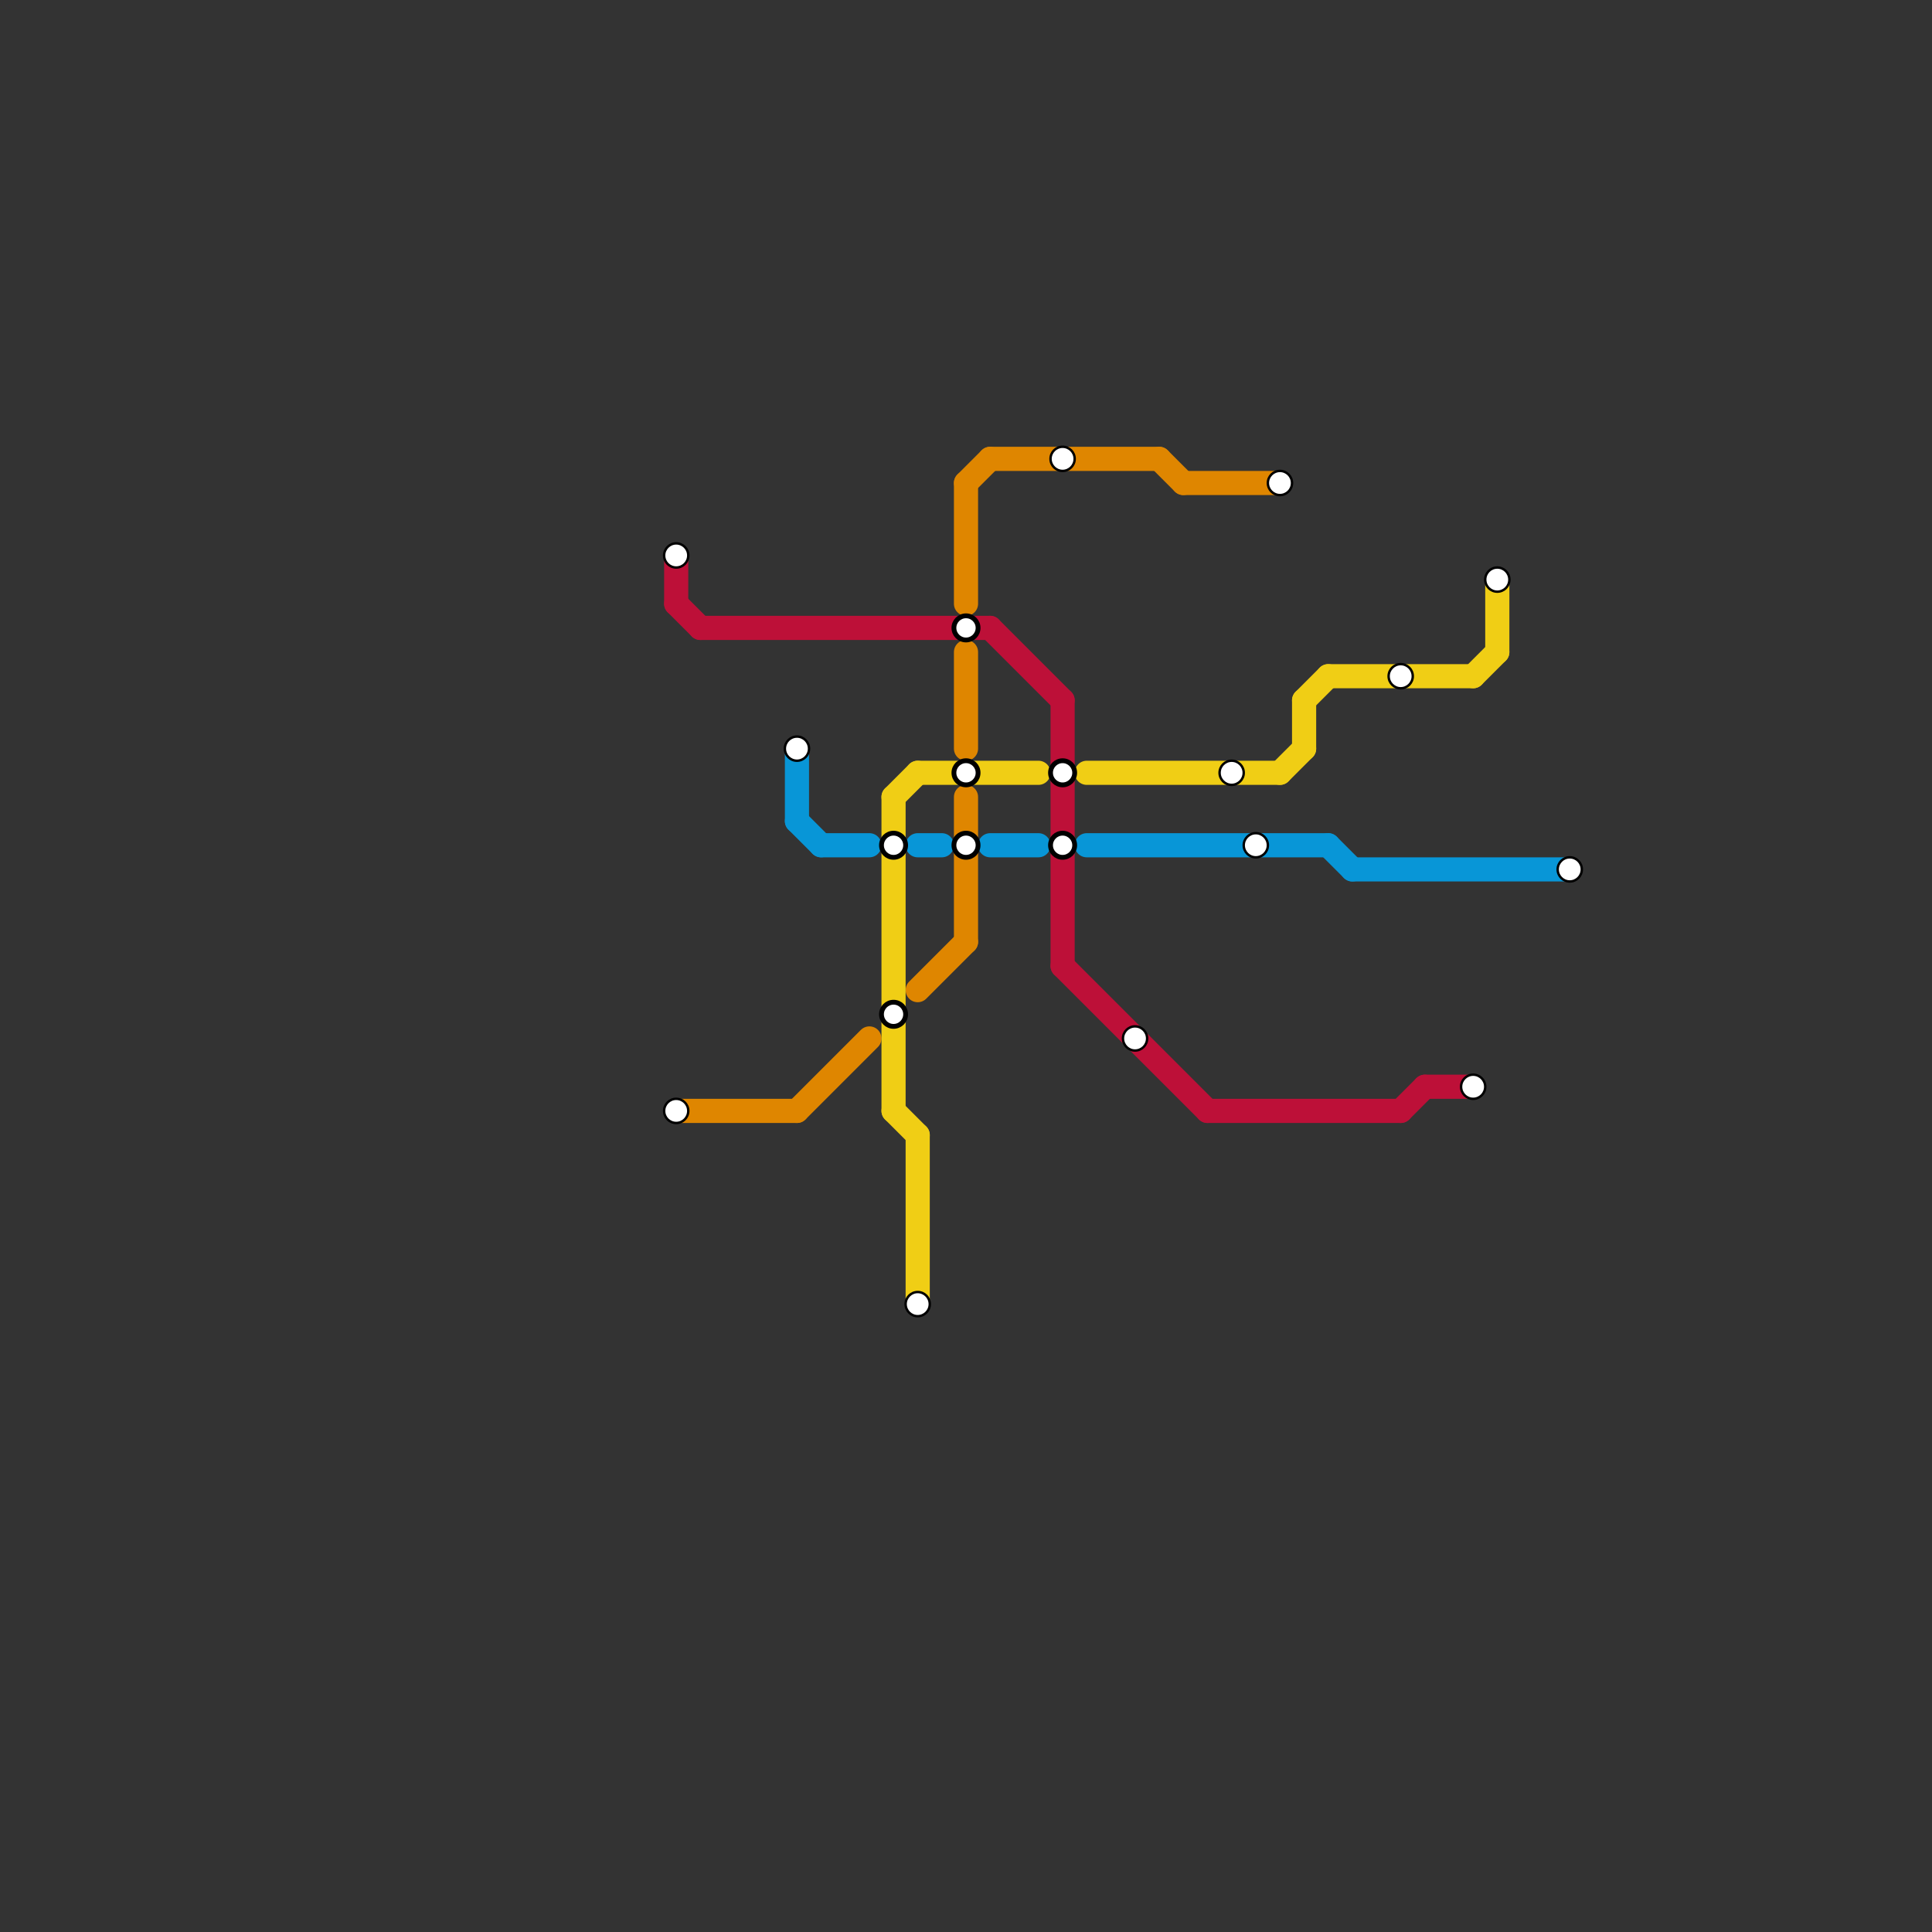 
<svg version="1.1" xmlns="http://www.w3.org/2000/svg" viewBox="0 0 80 80">
<rect x="0" y="0" width="80" height="80" fill="#333333" stroke="none"/>
<style>text { font: 1px Helvetica; font-weight: 600; white-space: pre; dominant-baseline: central; } line { stroke-width: 1; fill: none; stroke-linecap: round; stroke-linejoin: round; } .c0 { stroke: #df8600 } .c1 { stroke: #bd1038 } .c2 { stroke: #0896d7 } .c3 { stroke: #f0ce15 } .w1 { stroke-width: 1; }</style><defs><g id="ct-xf"><circle r="0.5" fill="#fff" stroke="#000" stroke-width="0.2"/></g><g id="ct"><circle r="0.5" fill="#fff" stroke="#000" stroke-width="0.1"/></g></defs><line class="c0 " x1="49" y1="20" x2="53" y2="20"/><line class="c0 " x1="40" y1="27" x2="40" y2="31"/><line class="c0 " x1="41" y1="19" x2="48" y2="19"/><line class="c0 " x1="40" y1="20" x2="40" y2="25"/><line class="c0 " x1="38" y1="41" x2="40" y2="39"/><line class="c0 " x1="40" y1="33" x2="40" y2="39"/><line class="c0 " x1="33" y1="46" x2="36" y2="43"/><line class="c0 " x1="40" y1="20" x2="41" y2="19"/><line class="c0 " x1="48" y1="19" x2="49" y2="20"/><line class="c0 " x1="28" y1="46" x2="33" y2="46"/><line class="c1 " x1="44" y1="40" x2="50" y2="46"/><line class="c1 " x1="28" y1="25" x2="29" y2="26"/><line class="c1 " x1="28" y1="23" x2="28" y2="25"/><line class="c1 " x1="44" y1="29" x2="44" y2="40"/><line class="c1 " x1="58" y1="46" x2="59" y2="45"/><line class="c1 " x1="29" y1="26" x2="41" y2="26"/><line class="c1 " x1="41" y1="26" x2="44" y2="29"/><line class="c1 " x1="59" y1="45" x2="61" y2="45"/><line class="c1 " x1="50" y1="46" x2="58" y2="46"/><line class="c2 " x1="41" y1="35" x2="43" y2="35"/><line class="c2 " x1="56" y1="36" x2="65" y2="36"/><line class="c2 " x1="33" y1="34" x2="34" y2="35"/><line class="c2 " x1="55" y1="35" x2="56" y2="36"/><line class="c2 " x1="34" y1="35" x2="36" y2="35"/><line class="c2 " x1="38" y1="35" x2="39" y2="35"/><line class="c2 " x1="45" y1="35" x2="55" y2="35"/><line class="c2 " x1="33" y1="31" x2="33" y2="34"/><line class="c3 " x1="54" y1="29" x2="54" y2="31"/><line class="c3 " x1="37" y1="33" x2="37" y2="46"/><line class="c3 " x1="62" y1="24" x2="62" y2="27"/><line class="c3 " x1="37" y1="33" x2="38" y2="32"/><line class="c3 " x1="54" y1="29" x2="55" y2="28"/><line class="c3 " x1="37" y1="46" x2="38" y2="47"/><line class="c3 " x1="53" y1="32" x2="54" y2="31"/><line class="c3 " x1="55" y1="28" x2="61" y2="28"/><line class="c3 " x1="38" y1="32" x2="43" y2="32"/><line class="c3 " x1="45" y1="32" x2="53" y2="32"/><line class="c3 " x1="38" y1="47" x2="38" y2="54"/><line class="c3 " x1="61" y1="28" x2="62" y2="27"/>

<use x="28" y="23" href="#ct"/><use x="28" y="46" href="#ct"/><use x="33" y="31" href="#ct"/><use x="37" y="35" href="#ct-xf"/><use x="37" y="42" href="#ct-xf"/><use x="38" y="54" href="#ct"/><use x="40" y="26" href="#ct-xf"/><use x="40" y="32" href="#ct-xf"/><use x="40" y="35" href="#ct-xf"/><use x="44" y="19" href="#ct"/><use x="44" y="32" href="#ct-xf"/><use x="44" y="35" href="#ct-xf"/><use x="47" y="43" href="#ct"/><use x="51" y="32" href="#ct"/><use x="52" y="35" href="#ct"/><use x="53" y="20" href="#ct"/><use x="58" y="28" href="#ct"/><use x="61" y="45" href="#ct"/><use x="62" y="24" href="#ct"/><use x="65" y="36" href="#ct"/>
</svg>

